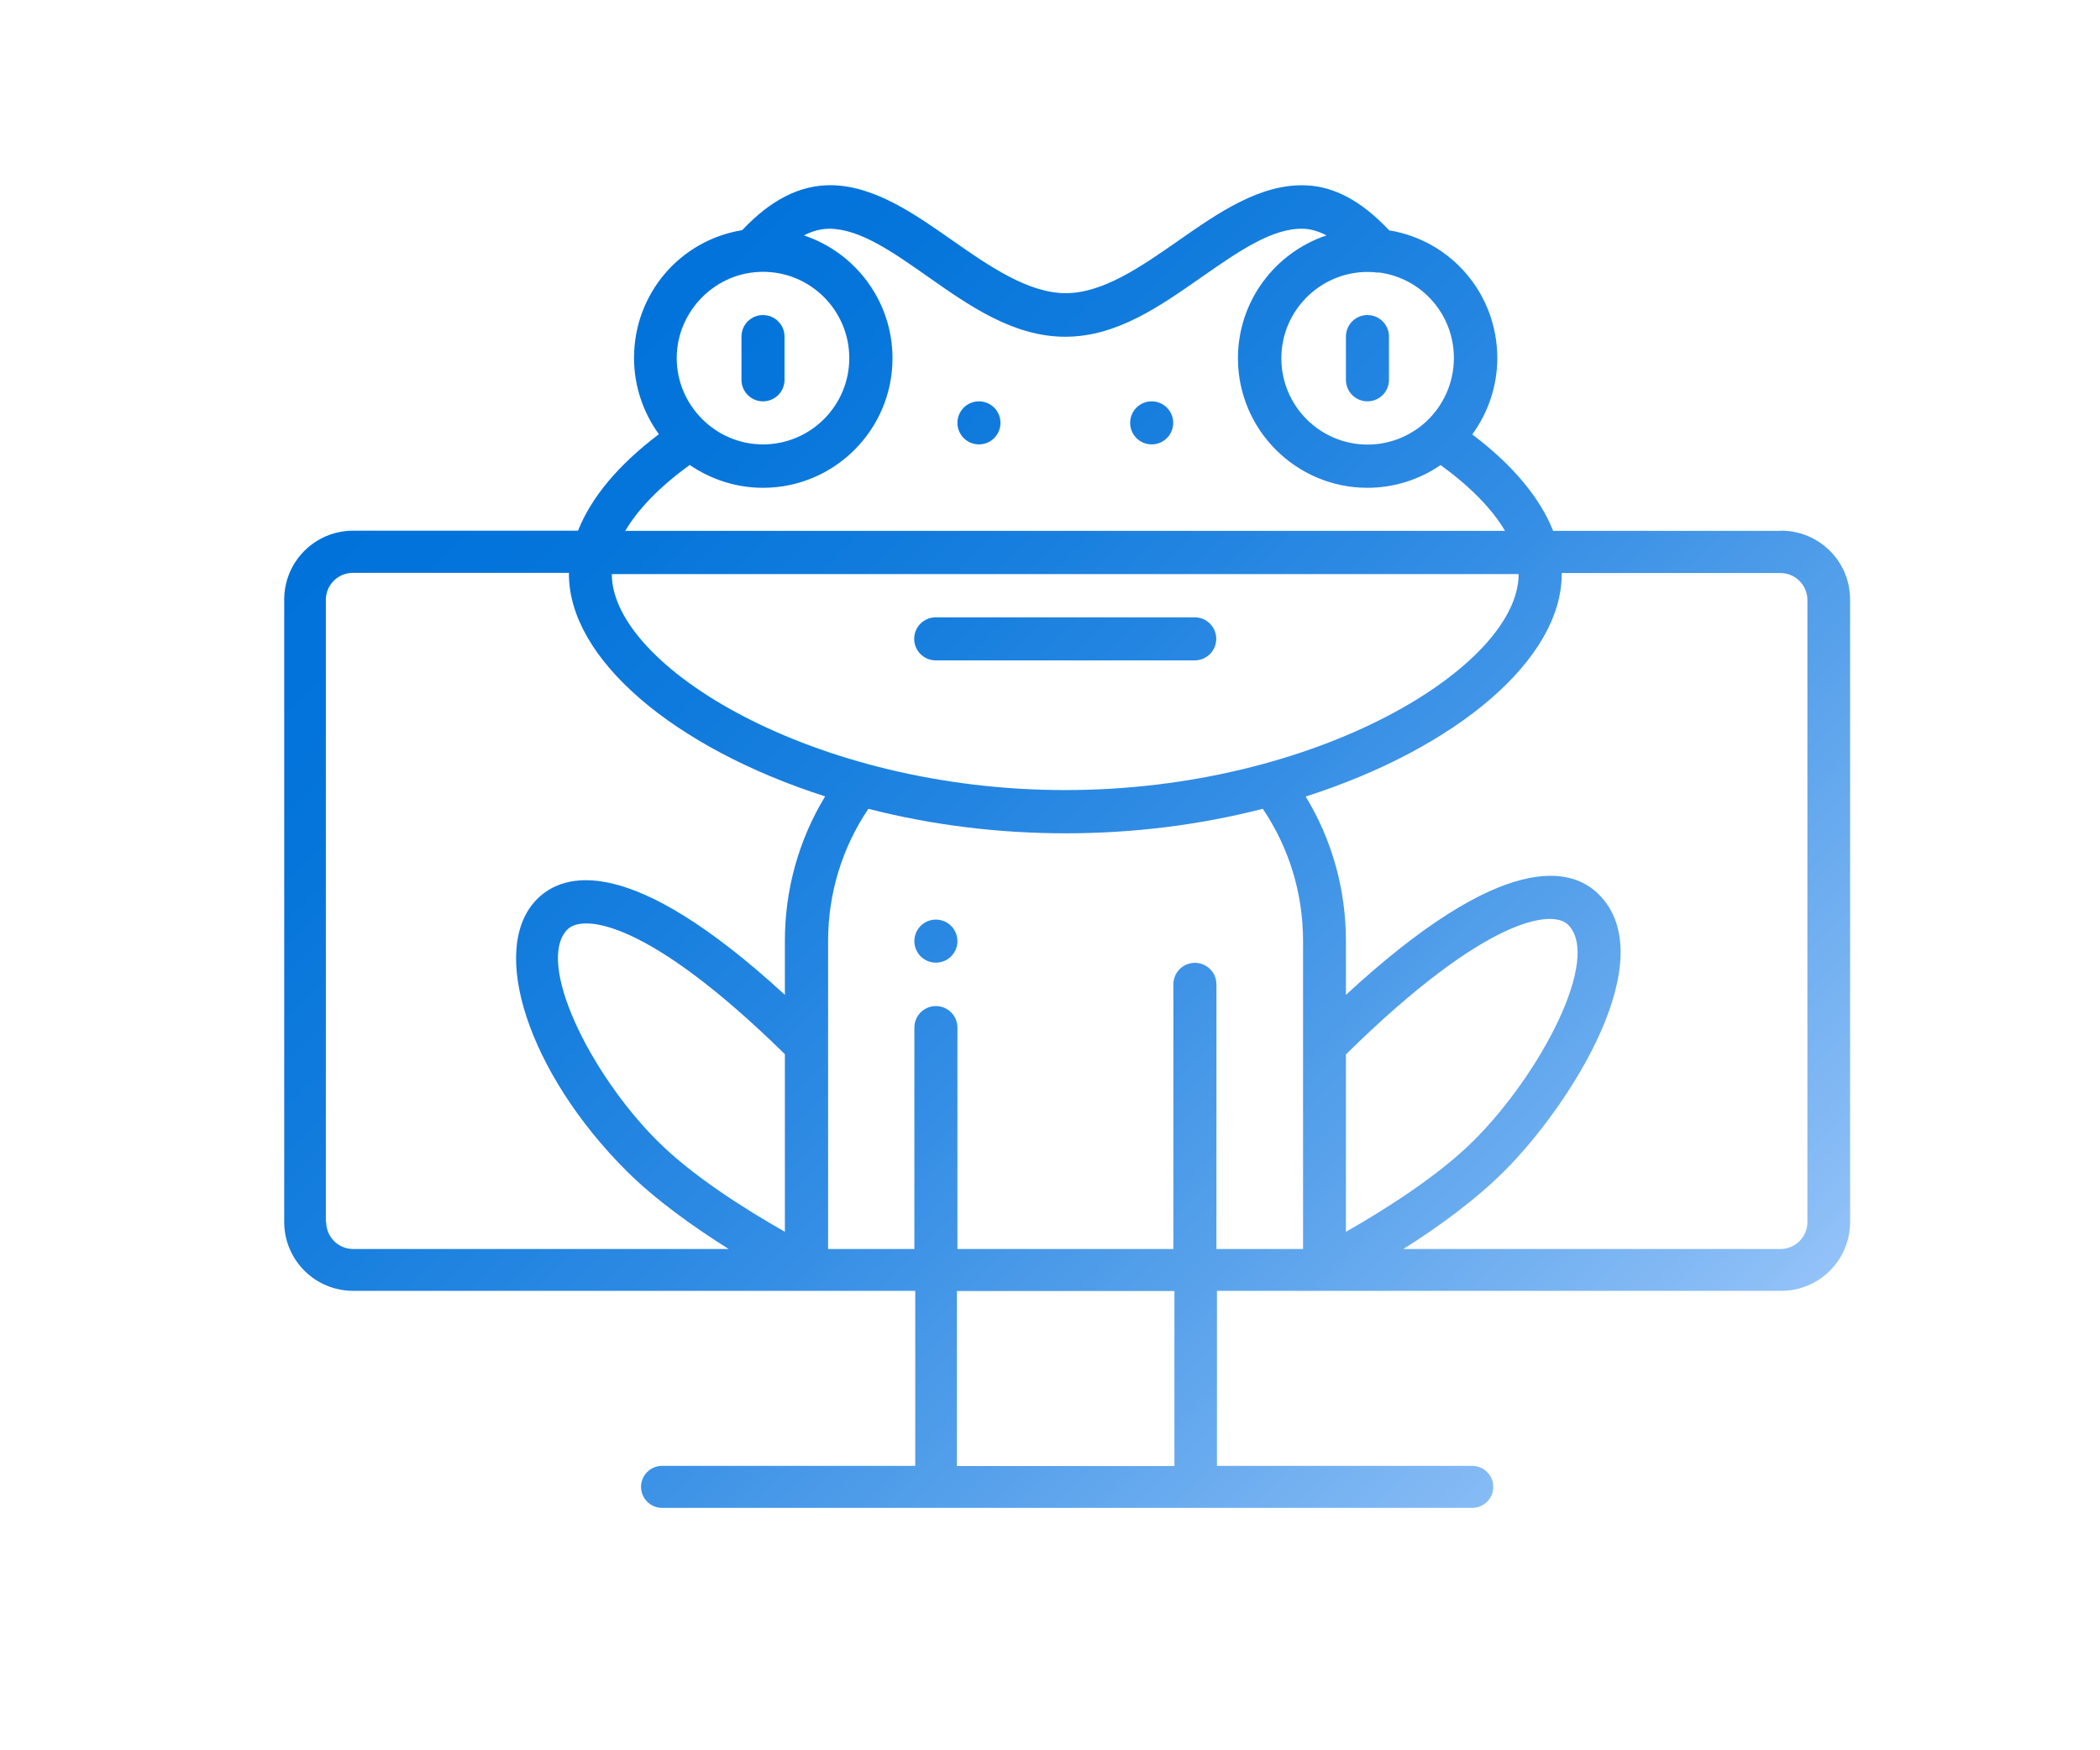 <?xml version="1.0" encoding="UTF-8"?><svg id="Layer_1" xmlns="http://www.w3.org/2000/svg" xmlns:xlink="http://www.w3.org/1999/xlink" viewBox="0 0 120 100"><defs><style>.cls-1{fill:url(#linear-gradient);stroke-width:0px;}</style><linearGradient id="linear-gradient" x1="93.02" y1="84.11" x2="28.88" y2="19.97" gradientUnits="userSpaceOnUse"><stop offset="0" stop-color="#93c2f8"/><stop offset=".05" stop-color="#86bbf5"/><stop offset=".28" stop-color="#57a1eb"/><stop offset=".49" stop-color="#318ce4"/><stop offset=".69" stop-color="#167ede"/><stop offset=".87" stop-color="#0575db"/><stop offset="1" stop-color="#0072da"/></linearGradient></defs><path class="cls-1" d="M101.75,30.33h-13c-.75-1.9-2.32-3.77-4.62-5.51.92-1.26,1.43-2.79,1.43-4.36,0-3.66-2.63-6.72-6.18-7.3-1.56-1.66-3.11-2.5-4.74-2.57-2.62-.11-5.01,1.56-7.32,3.17-2.11,1.47-4.29,2.99-6.42,2.99s-4.36-1.53-6.47-3.01c-2.2-1.54-4.48-3.14-6.97-3.16-1.76,0-3.41.83-5.05,2.57-3.56.58-6.18,3.64-6.18,7.3,0,1.58.51,3.1,1.42,4.36-2.3,1.73-3.87,3.61-4.62,5.51h-12.85c-2.18,0-3.94,1.76-3.94,3.94v35.55c0,2.18,1.76,3.94,3.94,3.94h32.12v10h-14.47c-.66,0-1.2.54-1.2,1.2s.54,1.2,1.2,1.2h46.3c.66,0,1.2-.54,1.2-1.2s-.54-1.2-1.2-1.2h-14.59v-10h32.24c2.18,0,3.94-1.76,3.94-3.94v-35.55c0-2.18-1.76-3.94-3.94-3.94ZM86.78,32.8c0,5.25-11.49,12.34-25.91,12.34s-25.91-7.1-25.91-12.34h51.82ZM78.48,15.54c.11.03.23.04.34.03,2.44.33,4.26,2.4,4.26,4.89,0,1.39-.59,2.72-1.62,3.66-.91.82-2.08,1.28-3.31,1.28-2.72,0-4.93-2.21-4.93-4.93,0-2.86,2.44-5.12,5.27-4.92ZM43.6,15.53c2.72,0,4.93,2.21,4.93,4.93s-2.21,4.93-4.93,4.93-4.93-2.24-4.93-4.93,2.22-4.93,4.93-4.93ZM39.42,26.57c1.23.84,2.68,1.3,4.18,1.3,4.08,0,7.4-3.32,7.4-7.4,0-3.26-2.12-6.04-5.06-7.02.49-.26.98-.38,1.45-.38h.02c1.72.01,3.59,1.32,5.57,2.71,2.42,1.7,4.93,3.46,7.89,3.46s5.42-1.75,7.84-3.44c2.07-1.44,4.02-2.8,5.8-2.73.42.02.85.15,1.29.38-2.94.98-5.06,3.76-5.06,7.02,0,4.08,3.32,7.4,7.4,7.4,1.5,0,2.96-.46,4.18-1.3,1.68,1.22,2.94,2.5,3.68,3.76h-50.27c.74-1.26,2-2.55,3.68-3.76ZM18.62,69.82v-35.55c0-.85.69-1.54,1.54-1.54h12.35s0,.05,0,.07c0,4.82,5.94,9.91,14.64,12.7-1.51,2.49-2.3,5.32-2.3,8.27v3.07c-8.85-8.13-12.65-6.99-14.16-5.47-2.82,2.83-.49,9.94,5.11,15.53,1.61,1.61,3.84,3.21,5.84,4.46h-21.46c-.85,0-1.54-.69-1.54-1.54ZM44.84,70.37c-2.31-1.31-5.31-3.21-7.31-5.22-3.84-3.85-6.95-10.19-5.1-12.05.89-.89,4.63-.52,12.42,7.13v10.13ZM67.11,83.76h-12.43v-10h12.43v10ZM69.51,71.36v-15.12c0-.68-.55-1.23-1.23-1.23s-1.23.55-1.23,1.23v15.12h-12.34v-12.65c0-.68-.55-1.23-1.23-1.23s-1.23.55-1.23,1.23v12.65h-4.93v-17.59c0-2.73.8-5.33,2.3-7.56,3.63.93,7.42,1.4,11.27,1.4s7.64-.47,11.27-1.4c1.51,2.24,2.3,4.84,2.3,7.56v17.59h-4.93ZM103.28,69.82c0,.85-.69,1.54-1.54,1.54h-21.55c2-1.25,4.16-2.84,5.78-4.46,3.76-3.76,9.08-12.11,5.39-15.8-1.52-1.52-5.37-2.64-14.45,5.74v-3.06c0-2.96-.79-5.79-2.3-8.27,8.7-2.79,14.63-7.88,14.63-12.7,0-.02,0-.05,0-.07h12.5c.85,0,1.54.69,1.54,1.54v35.55ZM76.91,70.37v-10.13c8.01-7.88,11.81-8.3,12.7-7.4,1.9,1.9-1.55,8.48-5.39,12.32-2.01,2-5,3.9-7.31,5.22ZM67.04,24.16c0,.68-.55,1.23-1.23,1.23s-1.23-.55-1.23-1.23.55-1.23,1.23-1.23,1.23.55,1.23,1.23ZM57.17,24.16c0,.68-.55,1.23-1.23,1.23s-1.23-.55-1.23-1.23.55-1.23,1.23-1.23,1.23.55,1.23,1.23ZM54.71,53.77c0,.68-.55,1.23-1.23,1.23s-1.23-.55-1.23-1.23.55-1.23,1.23-1.23,1.23.55,1.23,1.23ZM52.24,36.5c0-.68.55-1.23,1.23-1.23h14.8c.68,0,1.23.55,1.23,1.23s-.55,1.23-1.23,1.23h-14.8c-.68,0-1.23-.55-1.23-1.23ZM76.91,21.7v-2.47c0-.68.55-1.23,1.23-1.23s1.23.55,1.23,1.23v2.47c0,.68-.55,1.23-1.23,1.23s-1.23-.55-1.23-1.23ZM42.37,21.7v-2.47c0-.68.55-1.23,1.23-1.23s1.23.55,1.23,1.23v2.47c0,.68-.55,1.23-1.23,1.23s-1.23-.55-1.23-1.23Z"/></svg>